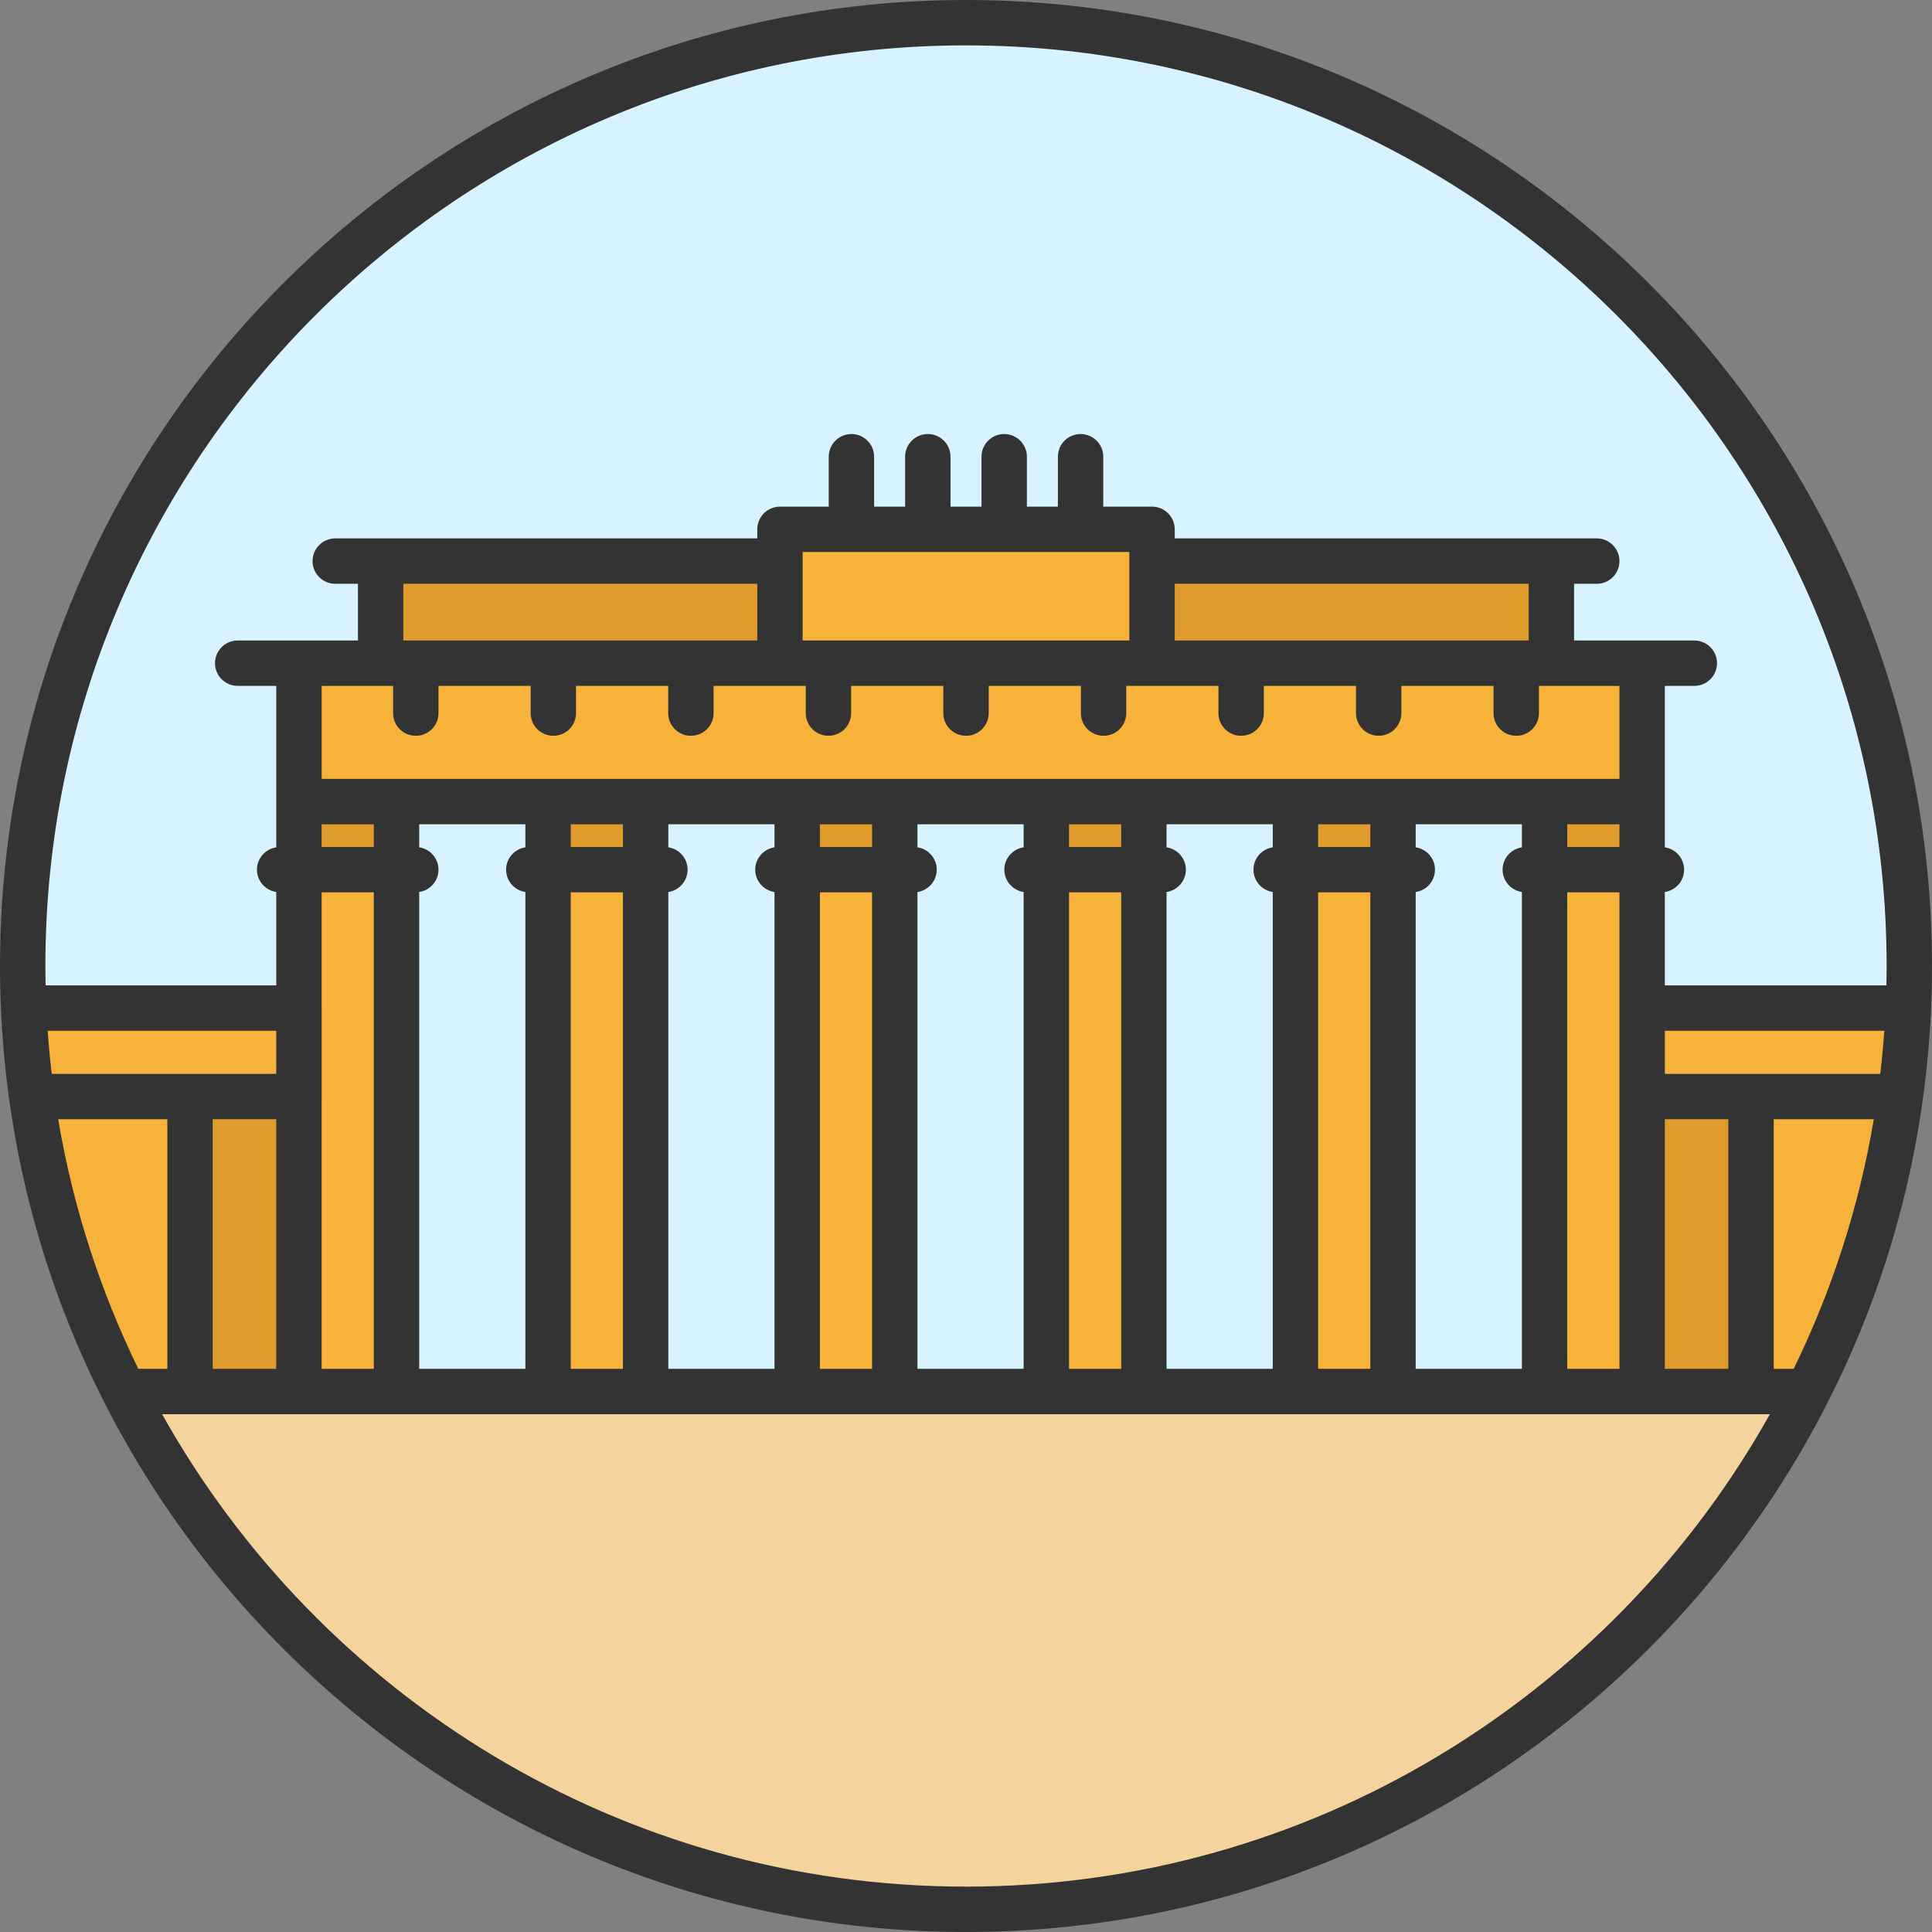 <!DOCTYPE svg PUBLIC "-//W3C//DTD SVG 1.1//EN" "http://www.w3.org/Graphics/SVG/1.1/DTD/svg11.dtd">
<!-- Uploaded to: SVG Repo, www.svgrepo.com, Transformed by: SVG Repo Mixer Tools -->
<svg version="1.1" id="Layer_1" xmlns="http://www.w3.org/2000/svg" xmlns:xlink="http://www.w3.org/1999/xlink" viewBox="0 0 512 512" xml:space="preserve" width="64px" height="64px" fill="#000000">
<rect x="0" y="0" width="512" height="512" fill="#808080" stroke="none"/>
<g id="SVGRepo_bgCarrier" stroke-width="0"/>
<g id="SVGRepo_tracerCarrier" stroke-linecap="round" stroke-linejoin="round"/>
<g id="SVGRepo_iconCarrier"> <path style="fill:#D7F3FF;" d="M505.73,267.147c0.168-3.692,0.253-7.408,0.253-11.148c0-138.067-111.923-249.99-249.978-249.99 c-138.067,0-249.99,111.923-249.99,249.99c0,3.74,0.084,7.456,0.253,11.148c0.337,7.913,1.058,15.742,2.129,23.45 c3.872,27.996,12.374,54.488,24.713,78.72c41.32,81.113,125.62,136.672,222.896,136.672c97.492,0,181.949-55.811,223.149-137.225 c12.206-24.075,20.612-50.388,24.448-78.167C504.672,282.888,505.393,275.06,505.73,267.147z"/> <g> <path style="fill:#F7B239;" d="M464.037,290.597h39.565c-3.836,27.779-12.242,54.092-24.448,78.167h-15.116V290.597z"/> <path style="fill:#F7B239;" d="M50.365,290.597v78.167H34.214l-1.106,0.553c-12.338-24.232-20.841-50.724-24.713-78.72H50.365z"/> </g> <rect x="435.186" y="290.602" style="fill:#E09B2D;" width="28.85" height="78.167"/> <polygon style="fill:#F7B239;" points="305.31,148.694 305.31,175.751 292.454,175.751 256.004,175.751 219.542,175.751 206.699,175.751 206.699,148.694 206.699,140.276 225.639,140.276 245.879,140.276 266.118,140.276 286.369,140.276 305.31,140.276 "/> <g> <polygon style="fill:#E09B2D;" points="411.136,148.694 411.136,175.751 401.816,175.751 365.354,175.751 328.904,175.751 305.31,175.751 305.31,148.694 "/> <polygon style="fill:#E09B2D;" points="206.699,148.694 206.699,175.751 183.092,175.751 146.643,175.751 110.193,175.751 100.873,175.751 100.873,148.694 "/> </g> <g> <polygon style="fill:#F7B239;" points="105.082,230.468 105.082,368.764 79.226,368.764 79.226,290.597 79.226,267.147 79.226,230.468 "/> <rect x="145.246" y="230.473" style="fill:#F7B239;" width="25.855" height="138.295"/> <rect x="211.267" y="230.473" style="fill:#F7B239;" width="25.855" height="138.295"/> <rect x="277.288" y="230.473" style="fill:#F7B239;" width="25.855" height="138.295"/> <rect x="343.31" y="230.473" style="fill:#F7B239;" width="25.855" height="138.295"/> <polygon style="fill:#F7B239;" points="435.187,290.597 435.187,368.764 409.332,368.764 409.332,230.468 435.187,230.468 435.187,267.147 "/> </g> <g> <rect x="409.331" y="212.434" style="fill:#E09B2D;" width="25.855" height="18.039"/> <rect x="343.31" y="212.434" style="fill:#E09B2D;" width="25.855" height="18.039"/> <rect x="277.288" y="212.434" style="fill:#E09B2D;" width="25.855" height="18.039"/> <rect x="211.267" y="212.434" style="fill:#E09B2D;" width="25.855" height="18.039"/> <rect x="145.246" y="212.434" style="fill:#E09B2D;" width="25.855" height="18.039"/> <rect x="79.226" y="212.434" style="fill:#E09B2D;" width="25.855" height="18.039"/> <rect x="50.365" y="290.602" style="fill:#E09B2D;" width="28.862" height="78.167"/> </g> <g> <path style="fill:#F7B239;" d="M435.187,267.147h70.543c-0.337,7.913-1.058,15.742-2.129,23.45h-39.565h-28.85L435.187,267.147 L435.187,267.147z"/> <path style="fill:#F7B239;" d="M79.226,267.147v23.45H50.365H8.395c-1.07-7.708-1.792-15.537-2.129-23.45H79.226z"/> <polygon style="fill:#F7B239;" points="401.816,175.751 411.136,175.751 435.187,175.751 435.187,212.43 409.332,212.43 369.166,212.43 343.311,212.43 303.145,212.43 277.29,212.43 237.124,212.43 211.269,212.43 171.103,212.43 145.248,212.43 105.082,212.43 79.226,212.43 76.821,212.43 76.821,175.751 100.873,175.751 110.193,175.751 146.643,175.751 183.092,175.751 206.699,175.751 219.542,175.751 256.004,175.751 292.454,175.751 305.31,175.751 328.904,175.751 365.354,175.751 "/> </g> <path style="fill:#F4D39D;" d="M464.037,368.764h15.116c-41.2,81.414-125.656,137.225-223.149,137.225 c-97.276,0-181.564-55.559-222.884-136.66l1.094-0.565h16.151h28.862h25.855h40.166h25.855h40.166h25.855h40.166h25.855h40.166 h25.855h40.166h25.855L464.037,368.764L464.037,368.764z"/> <path style="fill:#333333;" d="M256.001,0.001C114.842,0.001,0,114.842,0,256s114.842,255.999,256.001,255.999S512,397.158,512,256 S397.159,0.001,256.001,0.001z M256.001,12.026c134.528,0,243.974,109.446,243.974,243.974c0,1.716-0.03,3.426-0.065,5.134h-58.713 V236.39c2.89-0.438,5.111-2.91,5.111-5.921s-2.221-5.484-5.111-5.921v-42.783h7.817c3.322,0,6.013-2.693,6.013-6.013 c0-3.32-2.691-6.013-6.013-6.013h-31.868v-15.032h6.013c3.321,0,6.013-2.693,6.013-6.013s-2.691-6.013-6.013-6.013H311.319v-2.405 c0-3.32-2.691-6.013-6.013-6.013h-12.928v-13.228c0-3.32-2.691-6.013-6.013-6.013c-3.321,0-6.013,2.693-6.013,6.013v13.228h-8.217 v-13.228c0-3.32-2.691-6.013-6.013-6.013c-3.321,0-6.013,2.693-6.013,6.013v13.228h-8.218v-13.228c0-3.32-2.691-6.013-6.013-6.013 s-6.013,2.693-6.013,6.013v13.228h-8.217v-13.228c0-3.32-2.691-6.013-6.013-6.013s-6.013,2.693-6.013,6.013v13.228h-12.928 c-3.321,0-6.013,2.693-6.013,6.013v2.405H88.843c-3.321,0-6.013,2.693-6.013,6.013s2.691,6.013,6.013,6.013h6.013v15.032H62.988 c-3.321,0-6.013,2.693-6.013,6.013c0,3.32,2.691,6.013,6.013,6.013H73.21v42.783c-2.89,0.438-5.111,2.91-5.111,5.921 s2.221,5.484,5.111,5.921v24.744H12.091c-0.036-1.708-0.065-3.418-0.065-5.134C12.026,121.472,121.473,12.026,256.001,12.026z M375.175,362.751v-126.36c2.89-0.438,5.111-2.91,5.111-5.921s-2.221-5.484-5.111-5.921v-6.104h28.14v6.104 c-2.89,0.438-5.111,2.91-5.111,5.921s2.221,5.484,5.111,5.921v126.361h-28.14V362.751z M309.154,362.751v-126.36 c2.89-0.438,5.111-2.91,5.111-5.921s-2.221-5.484-5.111-5.921v-6.104h28.139v6.104c-2.89,0.438-5.111,2.91-5.111,5.921 s2.221,5.484,5.111,5.921v126.361h-28.139V362.751z M243.133,362.751v-126.36c2.89-0.438,5.111-2.91,5.111-5.921 s-2.221-5.484-5.111-5.921v-6.104h28.14v6.104c-2.89,0.438-5.111,2.91-5.111,5.921s2.221,5.484,5.111,5.921v126.361h-28.14V362.751z M177.111,362.751v-126.36c2.89-0.438,5.111-2.91,5.111-5.921s-2.221-5.484-5.111-5.921v-6.104h28.14v6.104 c-2.89,0.438-5.111,2.91-5.111,5.921s2.221,5.484,5.111,5.921v126.361h-28.14V362.751z M111.091,362.751v-126.36 c2.89-0.438,5.111-2.91,5.111-5.921s-2.221-5.484-5.111-5.921v-6.104h28.139v6.104c-2.89,0.438-5.111,2.91-5.111,5.921 s2.221,5.484,5.111,5.921v126.361h-28.139V362.751z M56.378,362.751V296.61H73.21v66.141H56.378z M15.424,296.61h28.928v66.141 h-7.698C26.589,342.154,19.349,319.938,15.424,296.61z M200.682,154.706v15.032h-93.8v-15.032H200.682z M299.293,146.288v23.45 h-86.585v-23.45C212.708,146.288,299.293,146.288,299.293,146.288z M311.319,169.738v-15.032h93.8v15.032H311.319z M104.176,181.764 v7.215c0,3.32,2.691,6.013,6.013,6.013c3.322,0,6.013-2.693,6.013-6.013v-7.215h24.428v7.215c0,3.32,2.691,6.013,6.013,6.013 s6.013-2.693,6.013-6.013v-7.215h24.428v7.215c0,3.32,2.691,6.013,6.013,6.013s6.013-2.693,6.013-6.013v-7.215h24.428v7.215 c0,3.32,2.691,6.013,6.013,6.013s6.013-2.693,6.013-6.013v-7.215h24.428v7.215c0,3.32,2.691,6.013,6.013,6.013 c3.322,0,6.013-2.693,6.013-6.013v-7.215h24.428v7.215c0,3.32,2.691,6.013,6.013,6.013c3.322,0,6.013-2.693,6.013-6.013v-7.215 h24.428v7.215c0,3.32,2.691,6.013,6.013,6.013c3.322,0,6.013-2.693,6.013-6.013v-7.215h24.428v7.215c0,3.32,2.691,6.013,6.013,6.013 c3.321,0,6.013-2.693,6.013-6.013v-7.215h24.428v7.215c0,3.32,2.691,6.013,6.013,6.013c3.322,0,6.013-2.693,6.013-6.013v-7.215 h21.346v24.653H85.241v-24.653H104.176z M415.341,218.443h13.83v6.013h-13.83V218.443z M363.15,224.455h-13.83v-6.013h13.83V224.455 z M297.128,224.455h-13.83v-6.013h13.83V224.455z M231.107,224.455h-13.83v-6.013h13.83V224.455z M165.085,224.455h-13.83v-6.013 h13.83V224.455z M99.065,224.455h-13.83v-6.013h13.83V224.455z M73.21,284.584H13.709c-0.444-3.783-0.803-7.591-1.071-11.424H73.21 V284.584z M85.236,290.633c0-0.012,0.004-0.023,0.004-0.035v-23.45c0-0.012-0.004-0.023-0.004-0.035v-30.631h13.83v126.27h-13.83 V290.633z M151.256,236.481h13.83v126.27h-13.83C151.256,362.751,151.256,236.481,151.256,236.481z M217.278,236.481h13.83v126.27 h-13.83V236.481z M283.299,236.481h13.83v126.27h-13.83V236.481z M349.32,236.481h13.83v126.27h-13.83V236.481z M415.341,236.481 h13.83v126.27h-13.83V236.481z M441.196,296.61h16.832v66.141h-16.832V296.61z M470.054,362.751V296.61h26.521 c-3.925,23.329-11.165,45.544-21.23,66.141H470.054z M441.2,284.584v-11.424h58.162c-0.268,3.834-0.628,7.641-1.072,11.424H441.2z M256.001,499.975c-91.435,0-171.268-50.568-213.041-125.197h426.081C427.268,449.407,347.436,499.975,256.001,499.975z"/> </g>
</svg>